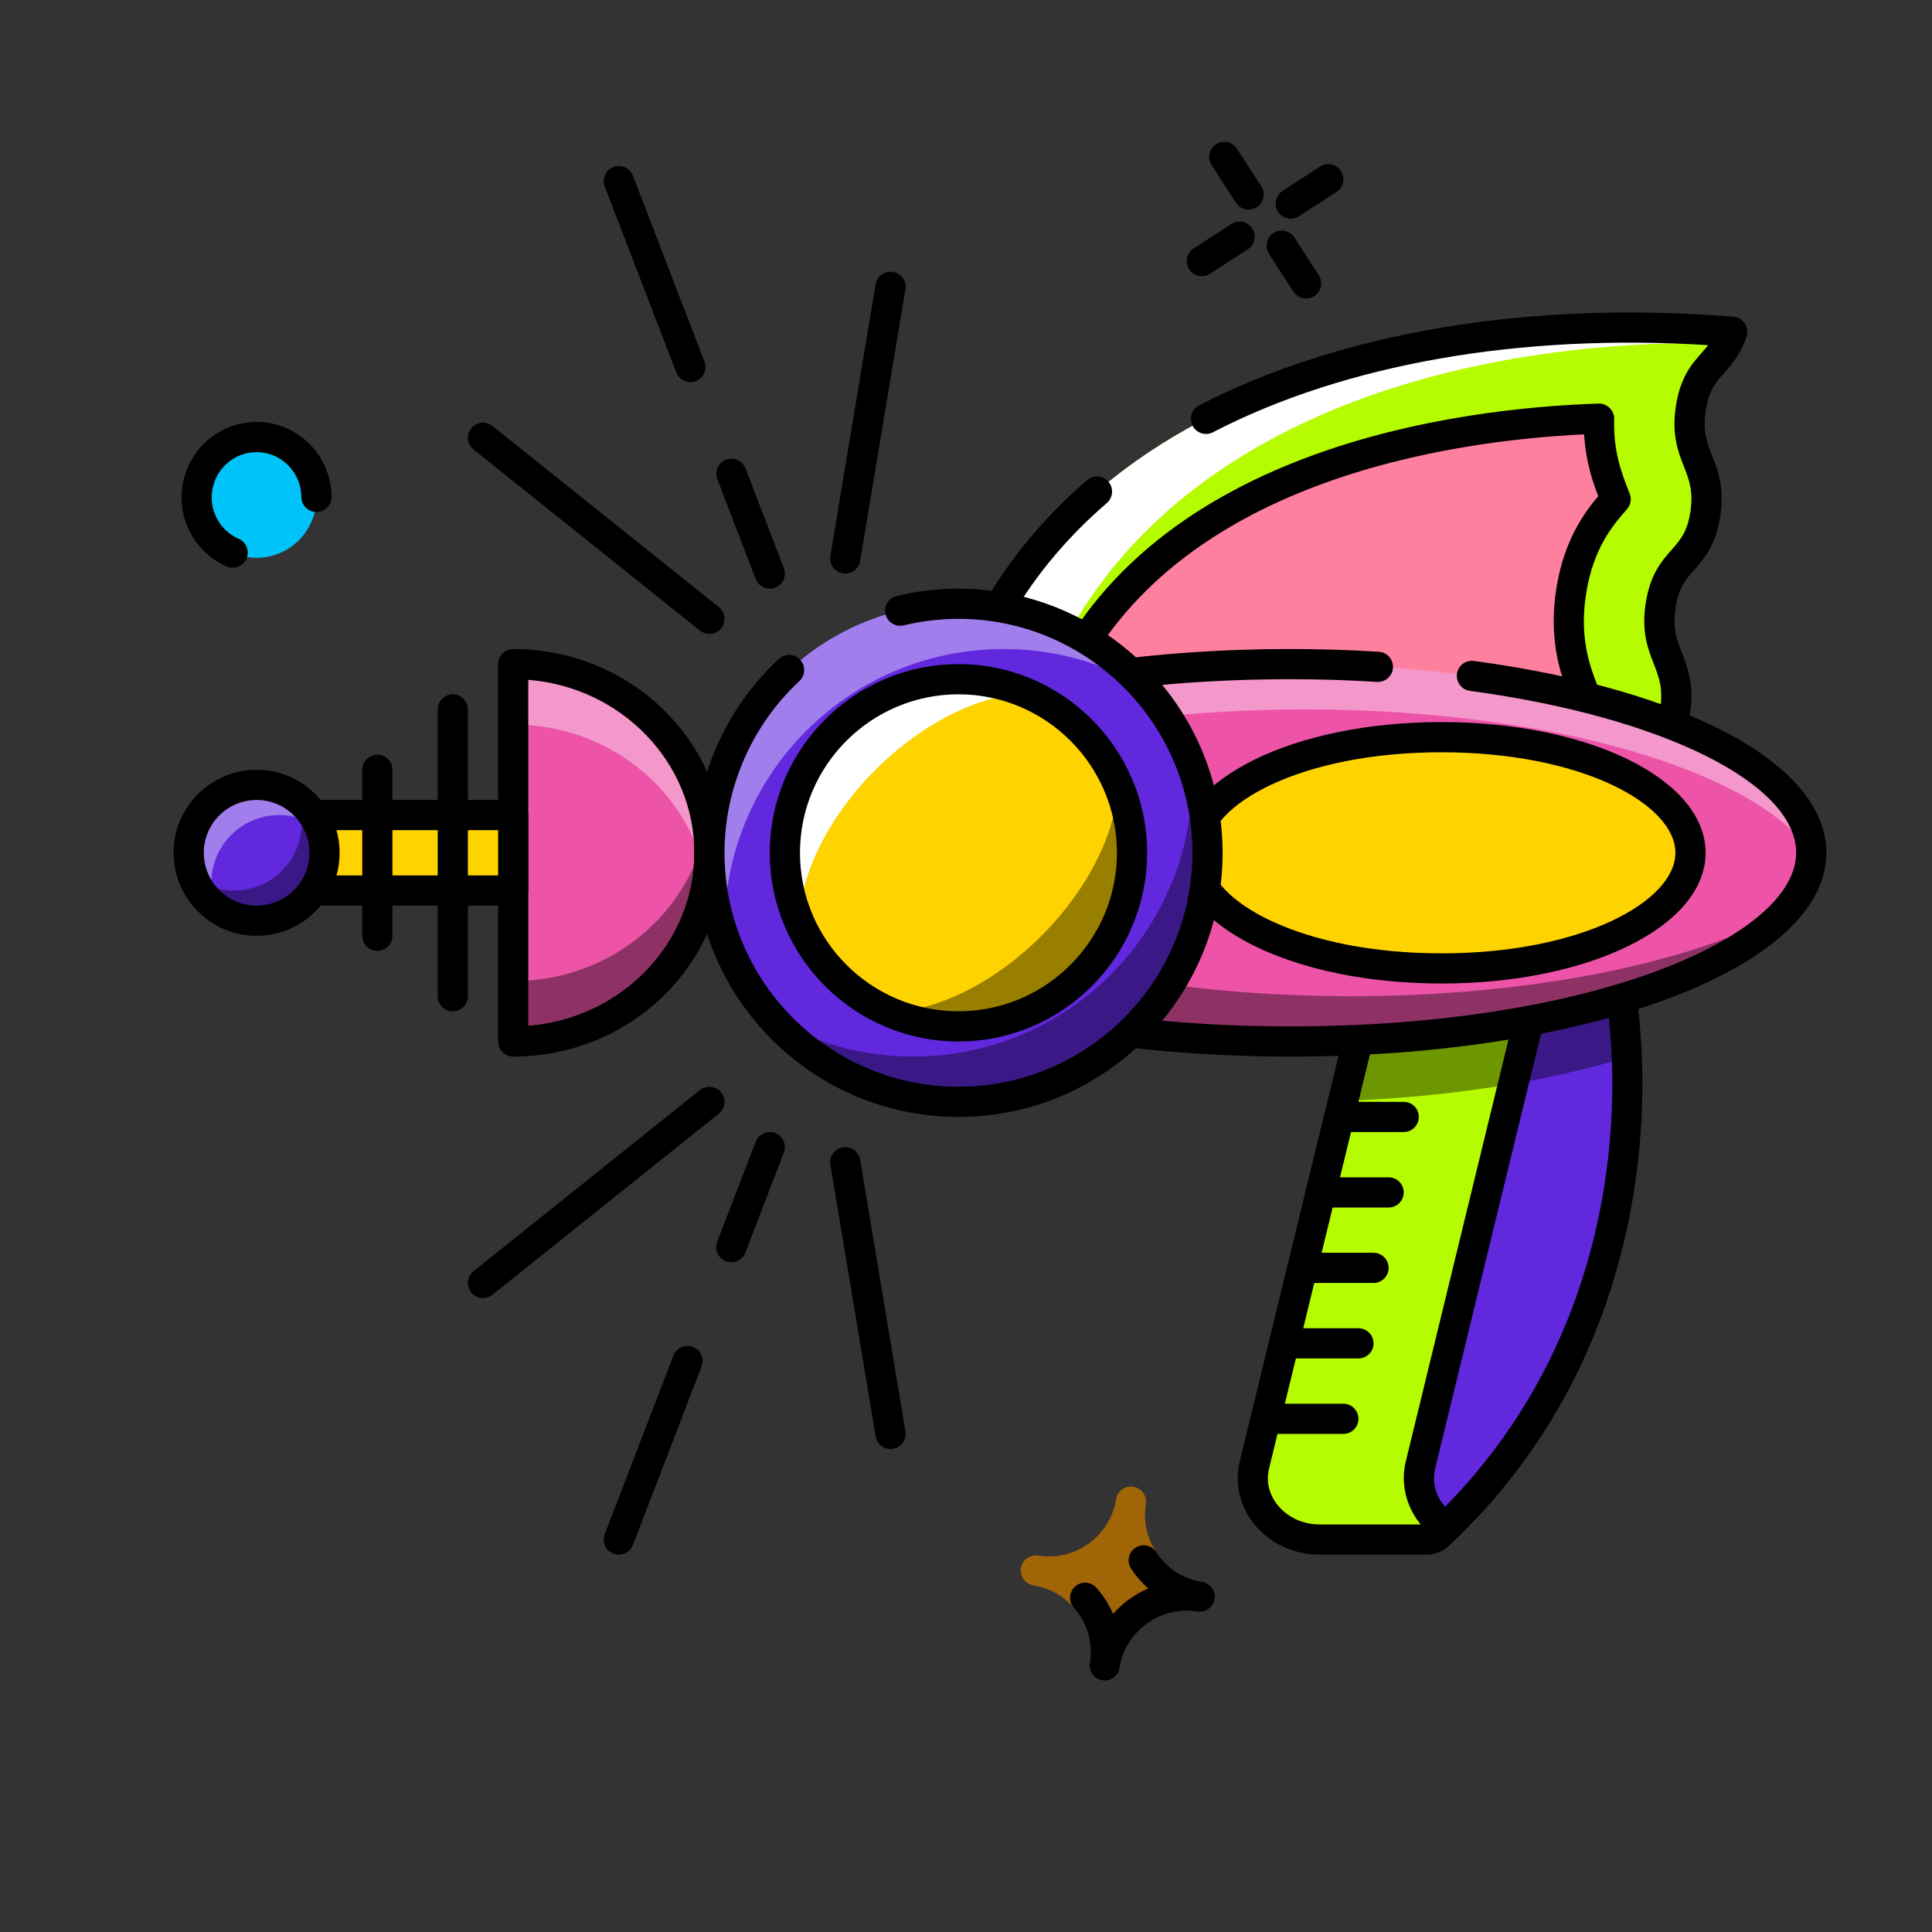 <svg viewBox="0 0 128 128" xmlns="http://www.w3.org/2000/svg" data-name="08" id="_08">
  <rect x="0" y="0" width="128" height="128" fill="#333333" stroke="none"/>
  <defs>
    <style>
      .cls-1 {
        fill: #00c4f9;
      }

      .cls-2 {
        fill: #ed54a8;
      }

      .cls-3 {
        fill: #fff;
      }

      .cls-4 {
        fill: #ffd300;
      }

      .cls-5 {
        fill: #ff809e;
      }

      .cls-6 {
        fill: #a06507;
      }

      .cls-7 {
        fill: #b6fc00;
      }

      .cls-8 {
        fill: #6128dd;
      }

      .cls-9 {
        opacity: .4;
      }
    </style>
  </defs>
  <path d="M95.28,101.71c-.2,.19-.47,.29-.75,.29h-7.07c-2.85,0-4.97-2.41-4.35-4.95l5.87-24.11,2.42-9.94h15.44c.5,2.05,.85,4.44,.95,7.04,.4,9.66-2.45,22.29-12.51,31.67Z" class="cls-7"></path>
  <path d="M95.81,101.2c-1.35-.92-2.1-2.51-1.7-4.15l8.29-34.05h4.44c2.33,9.53,1.24,26.33-11.03,38.2Z" class="cls-8"></path>
  <g class="cls-9">
    <path d="M107.79,70.04c-5.18,1.59-11.68,2.64-18.81,2.9l2.42-9.94h15.44c.5,2.05,.85,4.44,.95,7.04Z"></path>
  </g>
  <path d="M94.528,103h-7.069c-1.765,0-3.372-.759-4.411-2.082-.927-1.18-1.259-2.676-.911-4.103l8.296-34.053c.109-.448,.511-.763,.972-.763h15.44c.461,0,.862,.315,.972,.763,2.111,8.666,1.989,26.775-11.856,39.682-.378,.353-.9,.555-1.432,.555Zm-2.339-39l-8.109,33.29c-.205,.839-.013,1.689,.54,2.393,.658,.837,1.692,1.317,2.839,1.317h7.069c12.842-11.927,13.334-28.495,11.519-37h-13.857Z"></path>
  <path d="M95.809,102.2c-.194,0-.39-.056-.562-.174-1.76-1.201-2.587-3.247-2.107-5.214l8.29-34.049c.109-.448,.511-.764,.972-.764h4.439c.553,0,1,.448,1,1s-.447,1-1,1h-3.653l-8.104,33.286c-.285,1.168,.21,2.351,1.291,3.088,.456,.311,.574,.933,.263,1.39-.193,.284-.508,.436-.827,.436Z"></path>
  <path d="M114.76,21.98c-.71,2.23-2.3,2.18-2.74,5.08-.5,3.26,1.46,3.73,.96,7-.5,3.26-2.46,2.79-2.96,6.06-.5,3.26,1.46,3.74,.96,7.01-.43,2.8-1.94,2.85-2.67,4.88l-46.31,.99c2.99-24.92,28.83-32.95,52.76-31.02Z" class="cls-7"></path>
  <path d="M114.76,21.98c-.09,.28-.2,.53-.31,.75-21.94-.4-43.96,7.91-47.3,30.16l-5.15,.11c2.99-24.92,28.83-32.95,52.76-31.02Z" class="cls-3"></path>
  <g>
    <path d="M93,75h-4.28c-.553,0-1-.448-1-1s.447-1,1-1h4.28c.553,0,1,.448,1,1s-.447,1-1,1Z"></path>
    <path d="M92,80h-4.5c-.553,0-1-.448-1-1s.447-1,1-1h4.5c.553,0,1,.448,1,1s-.447,1-1,1Z"></path>
    <path d="M91,85h-4.71c-.553,0-1-.448-1-1s.447-1,1-1h4.71c.553,0,1,.448,1,1s-.447,1-1,1Z"></path>
    <path d="M90,90h-4.93c-.553,0-1-.448-1-1s.447-1,1-1h4.93c.553,0,1,.448,1,1s-.447,1-1,1Z"></path>
    <path d="M89,95h-5.15c-.553,0-1-.448-1-1s.447-1,1-1h5.15c.553,0,1,.448,1,1s-.447,1-1,1Z"></path>
  </g>
  <path d="M62,54c-.282,0-.551-.119-.741-.329-.195-.214-.287-.503-.252-.791,1.03-8.578,4.738-15.667,11.02-21.069,.42-.359,1.051-.312,1.41,.106,.36,.418,.313,1.05-.105,1.41-5.611,4.825-9.034,11.093-10.184,18.647l44.499-.951c.335-.659,.737-1.116,1.103-1.531,.579-.658,1.036-1.177,1.242-2.515,.209-1.37-.084-2.123-.425-2.995-.388-.994-.827-2.12-.536-4.014,.294-1.926,1.052-2.786,1.72-3.545,.579-.657,1.036-1.176,1.241-2.515,.209-1.37-.084-2.12-.424-2.989-.389-.992-.828-2.116-.537-4.011,.293-1.927,1.051-2.786,1.719-3.543,.152-.172,.293-.332,.423-.497-12.475-.79-24.079,1.244-32.812,5.77-.491,.254-1.095,.061-1.348-.428-.254-.49-.062-1.094,.428-1.348,9.413-4.878,21.985-6.966,35.4-5.879,.304,.024,.579,.186,.749,.439,.17,.253,.215,.57,.123,.86-.373,1.171-.952,1.827-1.463,2.406-.58,.656-1.037,1.174-1.242,2.521-.209,1.365,.084,2.113,.423,2.98,.389,.994,.829,2.12,.538,4.021-.294,1.918-1.05,2.776-1.717,3.534-.58,.659-1.038,1.179-1.244,2.526-.209,1.364,.084,2.115,.423,2.985,.389,.996,.829,2.124,.538,4.025-.295,1.917-1.051,2.776-1.717,3.533-.408,.463-.76,.863-1.001,1.534-.141,.39-.506,.652-.92,.662l-46.31,.99h-.021Z"></path>
  <path d="M69.659,46.835c6.414-16.271,27.05-18.803,36.282-19.096-.069,2.342,.563,3.961,.97,5.001,.043,.109,.091,.216,.131,.33-.015,.016-.029,.033-.044,.049-.836,.95-2.394,2.719-2.909,6.094-.494,3.217,.329,5.327,.821,6.587,.035,.092,.075,.184,.111,.278l-35.362,.756Z" class="cls-5"></path>
  <path d="M69.659,47.835c-.327,0-.634-.16-.82-.429-.191-.274-.232-.626-.11-.938,6.684-16.954,28.229-19.445,37.182-19.729,.243-.022,.542,.097,.737,.292,.195,.195,.302,.462,.294,.738-.063,2.138,.517,3.623,.9,4.607l.04,.096c.035,.087,.071,.175,.104,.267,.122,.347,.044,.733-.203,1.005-.857,.974-2.233,2.538-2.705,5.621-.453,2.954,.279,4.831,.765,6.072l.114,.286c.115,.304,.076,.645-.105,.915-.182,.269-.482,.434-.808,.441l-35.362,.756h-.021Zm35.296-19.057c-8.786,.414-27.152,3.002-33.761,17.024l32.395-.693c-.452-1.357-.901-3.369-.489-6.047,.492-3.221,1.853-5.088,2.788-6.19-.353-.917-.833-2.274-.934-4.093Z"></path>
  <path d="M34,44v25c7.18,0,13-5.596,13-12.5s-5.82-12.5-13-12.5Z" class="cls-2"></path>
  <g class="cls-9">
    <path d="M47,56.5c0,6.9-5.82,12.5-13,12.5v-4c6.47,0,11.84-4.55,12.83-10.5,.11,.65,.17,1.32,.17,2Z"></path>
  </g>
  <g class="cls-9">
    <path d="M47,56.5c0,.68-.06,1.35-.17,2-.99-5.95-6.36-10.5-12.83-10.5v-4c7.18,0,13,5.6,13,12.5Z" class="cls-3"></path>
  </g>
  <path d="M34,70c-.552,0-1-.448-1-1v-25c0-.552,.448-1,1-1,7.72,0,14,6.056,14,13.5s-6.28,13.5-14,13.5Zm1-24.96v22.921c6.15-.489,11-5.442,11-11.46s-4.85-10.972-11-11.46Z"></path>
  <ellipse ry="12.5" rx="34.5" cy="56.5" cx="85.5" class="cls-2"></ellipse>
  <g class="cls-9">
    <path d="M118.31,60.38c-4.51,5-17.5,8.62-32.81,8.62-19.05,0-34.5-5.6-34.5-12.5,0-2.54,2.09-4.91,5.69-6.88-1.1,1.22-1.69,2.53-1.69,3.88,0,6.9,15.45,12.5,34.5,12.5,12.04,0,22.64-2.24,28.81-5.62Z"></path>
  </g>
  <g class="cls-9">
    <path d="M120,56.5c-3.72-5.45-17.31-9.5-33.5-9.5-19.04,0-34.48,5.59-34.5,12.49-.66-.96-1-1.96-1-2.99,0-6.9,15.45-12.5,34.5-12.5s34.5,5.6,34.5,12.5Z" class="cls-3"></path>
  </g>
  <path d="M85.5,70c-19.906,0-35.5-5.93-35.5-13.5s15.594-13.5,35.5-13.5c1.992,0,3.962,.061,5.853,.182,.552,.035,.97,.511,.935,1.062-.036,.551-.515,.968-1.061,.934-1.851-.118-3.776-.178-5.727-.178-20.039,0-33.5,5.946-33.5,11.5s13.461,11.5,33.5,11.5,33.5-5.946,33.5-11.5c0-4.602-8.888-9.014-21.614-10.729-.547-.074-.931-.578-.857-1.125,.073-.547,.566-.929,1.125-.857,14.183,1.912,23.347,6.901,23.347,12.711,0,7.57-15.594,13.5-35.5,13.5Z"></path>
  <ellipse ry="7.661" rx="16.5" cy="56.5" cx="95.5" class="cls-4"></ellipse>
  <path d="M95.5,65.161c-9.814,0-17.5-3.804-17.5-8.661s7.686-8.661,17.5-8.661,17.5,3.804,17.5,8.661-7.687,8.661-17.5,8.661Zm0-15.321c-9.272,0-15.5,3.444-15.5,6.661s6.228,6.661,15.5,6.661,15.5-3.444,15.5-6.661-6.229-6.661-15.5-6.661Z"></path>
  <rect height="5" width="15" y="54" x="19" class="cls-4"></rect>
  <path d="M34,60h-15c-.552,0-1-.448-1-1v-5c0-.552,.448-1,1-1h15c.552,0,1,.448,1,1v5c0,.552-.448,1-1,1Zm-14-2h13v-3h-13v3Z"></path>
  <path d="M30,67c-.552,0-1-.448-1-1v-19c0-.552,.448-1,1-1s1,.448,1,1v19c0,.552-.448,1-1,1Z"></path>
  <path d="M25,63c-.552,0-1-.448-1-1v-11c0-.552,.448-1,1-1s1,.448,1,1v11c0,.552-.448,1-1,1Z"></path>
  <circle r="16.5" cy="56.5" cx="63.5" class="cls-8"></circle>
  <g class="cls-9">
    <path d="M80,56.5c0,9.11-7.39,16.5-16.5,16.5-4.9,0-9.3-2.14-12.32-5.52,2.74,1.6,5.92,2.52,9.32,2.52,10.22,0,18.5-8.28,18.5-18.5,0-.24,0-.48-.01-.71,.65,1.78,1.01,3.7,1.01,5.71Z"></path>
  </g>
  <g class="cls-9">
    <path d="M75.82,45.52c-2.74-1.6-5.92-2.52-9.32-2.52-10.22,0-18.5,8.28-18.5,18.5,0,.24,0,.48,.01,.71-.65-1.78-1.01-3.7-1.01-5.71,0-9.11,7.39-16.5,16.5-16.5,4.9,0,9.3,2.14,12.32,5.52Z" class="cls-3"></path>
  </g>
  <circle r="11.5" cy="56.5" cx="63.5" class="cls-4"></circle>
  <path d="M68.03,45.92c-3.1,.13-6.87,1.92-10.03,5.08s-4.95,6.93-5.08,10.03c-.59-1.39-.92-2.92-.92-4.53,0-6.35,5.15-11.5,11.5-11.5,1.61,0,3.14,.33,4.53,.92Z" class="cls-3"></path>
  <g class="cls-9">
    <path d="M75,56.5c0,6.35-5.15,11.5-11.5,11.5-1.61,0-3.14-.33-4.53-.92,3.1-.13,6.87-1.92,10.03-5.08s4.95-6.93,5.08-10.03c.59,1.39,.92,2.92,.92,4.53Z"></path>
  </g>
  <path d="M63.5,69c-6.893,0-12.5-5.607-12.5-12.5s5.607-12.5,12.5-12.5,12.5,5.607,12.5,12.5-5.607,12.5-12.5,12.5Zm0-23c-5.79,0-10.5,4.71-10.5,10.5s4.71,10.5,10.5,10.5,10.5-4.71,10.5-10.5-4.71-10.5-10.5-10.5Z"></path>
  <path d="M63.5,74c-9.649,0-17.5-7.851-17.5-17.5,0-4.855,2.041-9.536,5.599-12.842,.403-.377,1.038-.353,1.413,.052,.376,.404,.353,1.037-.052,1.413-3.152,2.93-4.96,7.076-4.96,11.377,0,8.547,6.953,15.5,15.5,15.5s15.5-6.953,15.5-15.5-6.953-15.5-15.5-15.5c-1.22,0-2.44,.145-3.625,.432-.531,.13-1.077-.2-1.207-.737-.129-.537,.2-1.077,.737-1.207,1.339-.324,2.716-.488,4.095-.488,9.649,0,17.5,7.851,17.5,17.5s-7.851,17.5-17.5,17.5Z"></path>
  <circle r="4.5" cy="56.5" cx="17" class="cls-8"></circle>
  <g class="cls-9">
    <path d="M21.5,56.5c0,2.49-2.01,4.5-4.5,4.5-1.93,0-3.58-1.21-4.21-2.92,.75,.58,1.69,.92,2.71,.92,2.49,0,4.5-2.01,4.5-4.5,0-.56-.1-1.09-.29-1.58,1.09,.81,1.79,2.11,1.79,3.58Z"></path>
  </g>
  <g class="cls-9">
    <path d="M21.21,54.92c-.75-.58-1.69-.92-2.71-.92-2.49,0-4.5,2.01-4.5,4.5,0,.56,.1,1.09,.29,1.58-1.09-.81-1.79-2.11-1.79-3.58,0-2.49,2.01-4.5,4.5-4.5,1.93,0,3.58,1.21,4.21,2.92Z" class="cls-3"></path>
  </g>
  <path d="M17,62c-3.033,0-5.5-2.467-5.5-5.5s2.467-5.5,5.5-5.5,5.5,2.467,5.5,5.5-2.467,5.5-5.5,5.5Zm0-9c-1.93,0-3.5,1.57-3.5,3.5s1.57,3.5,3.5,3.5,3.5-1.57,3.5-3.5-1.57-3.5-3.5-3.5Z"></path>
  <g>
    <path d="M75.088,98.5c.545,.087,.917,.6,.829,1.146-.392,2.45,1.281,4.763,3.732,5.155,.545,.087,.917,.6,.829,1.146-.087,.545-.6,.917-1.146,.829-2.45-.392-4.763,1.281-5.155,3.732-.087,.545-.6,.917-1.146,.829-.545-.087-.917-.6-.829-1.146,.393-2.45-1.281-4.763-3.732-5.155-.545-.087-.917-.6-.829-1.146,.087-.545,.6-.917,1.146-.829,2.45,.392,4.763-1.281,5.155-3.732,.087-.545,.6-.917,1.145-.829Z" class="cls-6"></path>
    <path d="M73.19,111.349c-.053,0-.105-.004-.159-.013-.545-.087-.917-.6-.829-1.146,.214-1.334-.172-2.671-1.057-3.669-.366-.413-.329-1.045,.084-1.412,.412-.366,1.045-.33,1.412,.084,.463,.522,.832,1.108,1.1,1.733,.643-.728,1.441-1.306,2.334-1.687-.433-.381-.816-.822-1.138-1.312-.303-.462-.173-1.082,.29-1.384,.461-.303,1.082-.173,1.384,.29,.697,1.066,1.774,1.765,3.034,1.968,0,0,.002,0,.003,0h0c.545,.087,.917,.6,.829,1.146s-.603,.917-1.145,.829c-2.446-.393-4.762,1.28-5.155,3.731h0c-.079,.492-.504,.842-.986,.842Z"></path>
  </g>
  <g>
    <path d="M13.035,32.737c.122-2.206,1.995-3.896,4.185-3.775,2.19,.121,3.866,2.007,3.745,4.213-.122,2.206-1.996,3.896-4.185,3.775-2.19-.121-3.866-2.007-3.745-4.213Z" class="cls-1"></path>
    <path d="M15.415,37.614c-.133,0-.268-.027-.397-.083-1.898-.822-3.097-2.771-2.982-4.85,.073-1.332,.658-2.557,1.645-3.448,.989-.893,2.27-1.338,3.593-1.27,2.614,.144,4.676,2.32,4.693,4.955,.003,.552-.441,1.003-.994,1.006h-.006c-.549,0-.997-.443-1-.994-.01-1.58-1.242-2.884-2.804-2.97-.792-.047-1.553,.225-2.144,.759-.593,.535-.944,1.271-.988,2.073-.069,1.247,.646,2.414,1.78,2.904,.507,.219,.74,.808,.52,1.315-.163,.378-.531,.603-.918,.603Z"></path>
  </g>
  <g>
    <path d="M86.534,19.777c-.328,0-.649-.161-.841-.456l-1.617-2.499c-.3-.464-.167-1.083,.297-1.383,.464-.3,1.083-.168,1.383,.296l1.617,2.499c.3,.464,.167,1.083-.297,1.383-.168,.109-.355,.161-.542,.161Z"></path>
    <path d="M82.724,13.888c-.328,0-.649-.161-.841-.457l-1.611-2.491c-.3-.463-.167-1.083,.297-1.383,.464-.299,1.083-.168,1.383,.297l1.611,2.491c.3,.463,.167,1.083-.297,1.383-.168,.108-.355,.16-.542,.16Z"></path>
    <path d="M79.626,18.297c-.328,0-.649-.161-.841-.457-.3-.463-.167-1.082,.297-1.383l2.499-1.617c.463-.299,1.082-.167,1.383,.297,.3,.463,.167,1.082-.297,1.383l-2.499,1.617c-.168,.108-.356,.16-.542,.16Z"></path>
    <path d="M85.516,14.486c-.328,0-.649-.161-.841-.457-.3-.463-.167-1.083,.297-1.383l2.491-1.611c.464-.301,1.083-.167,1.383,.297,.3,.463,.167,1.083-.297,1.383l-2.491,1.611c-.168,.108-.356,.16-.542,.16Z"></path>
  </g>
  <g>
    <path d="M51,39.001c-.402,0-.781-.244-.934-.642l-2.54-6.61c-.198-.516,.059-1.094,.575-1.292,.516-.197,1.094,.059,1.292,.575l2.54,6.61c.198,.516-.06,1.094-.575,1.293-.118,.045-.239,.067-.359,.067Z"></path>
    <path d="M45.74,25.32c-.401,0-.78-.244-.933-.642l-4.74-12.32c-.199-.515,.059-1.094,.574-1.292,.512-.198,1.093,.059,1.292,.574l4.74,12.32c.199,.515-.059,1.094-.574,1.292-.118,.045-.239,.067-.359,.067Z"></path>
    <path d="M56.001,38c-.054,0-.11-.004-.166-.014-.544-.091-.912-.606-.822-1.151l3-18c.091-.544,.601-.91,1.151-.822,.544,.091,.912,.606,.822,1.151l-3,18c-.081,.489-.505,.835-.985,.835Z"></path>
    <path d="M46.999,42c-.219,0-.44-.072-.624-.219l-15-12c-.432-.345-.501-.974-.156-1.405,.345-.431,.976-.501,1.405-.156l15,12c.432,.345,.502,.974,.156,1.405-.197,.247-.488,.376-.781,.376Z"></path>
  </g>
  <g>
    <path d="M48.45,83.63c-.12,0-.241-.022-.359-.067-.516-.198-.773-.776-.575-1.292l2.55-6.63c.199-.516,.778-.772,1.292-.574,.516,.198,.773,.776,.575,1.292l-2.55,6.63c-.153,.397-.532,.642-.934,.642Z"></path>
    <path d="M41,103.001c-.12,0-.241-.022-.359-.067-.516-.199-.773-.777-.574-1.292l4.549-11.83c.199-.516,.778-.771,1.292-.575,.516,.199,.773,.777,.574,1.292l-4.549,11.83c-.153,.397-.532,.642-.934,.642Z"></path>
    <path d="M58.999,96c-.48,0-.904-.347-.985-.835l-3-18c-.091-.545,.277-1.06,.822-1.151,.547-.091,1.06,.278,1.151,.822l3,18c.091,.545-.277,1.06-.822,1.151-.056,.009-.111,.014-.166,.014Z"></path>
    <path d="M32,86c-.293,0-.584-.128-.781-.376-.345-.431-.275-1.06,.156-1.405l15-12c.43-.344,1.061-.276,1.405,.156,.345,.431,.275,1.06-.156,1.405l-15,12c-.184,.147-.405,.219-.624,.219Z"></path>
  </g>
</svg>